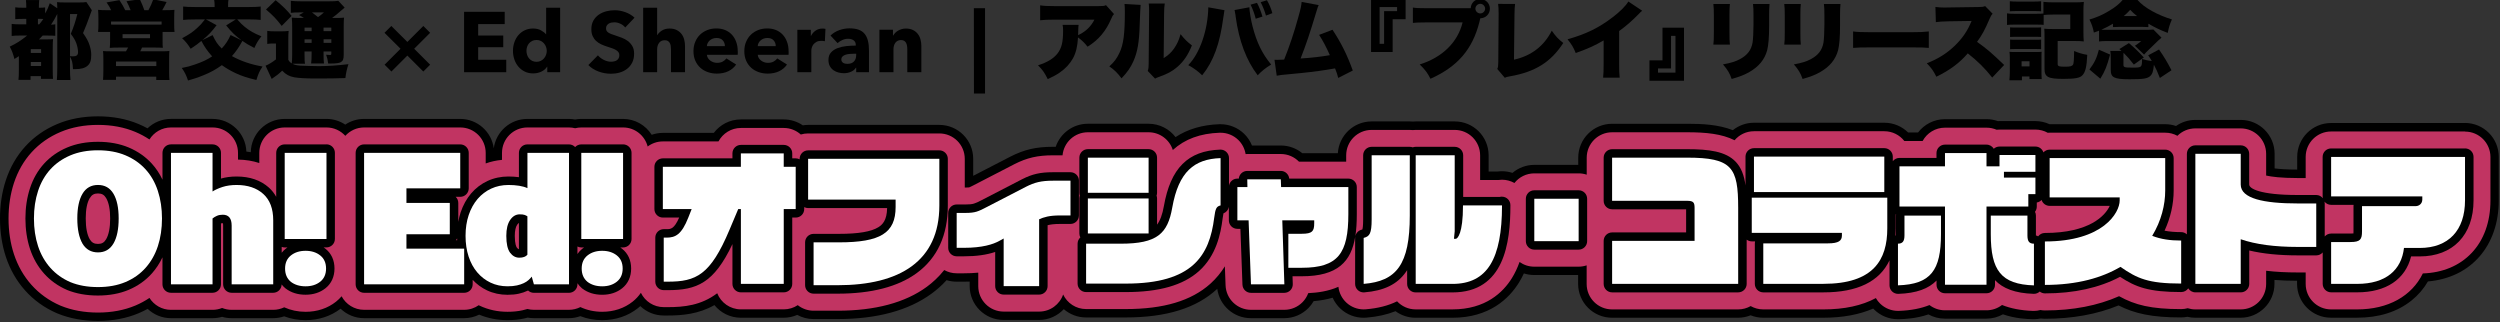 <svg width="1180" height="152" viewBox="0 0 1180 152" fill="none" xmlns="http://www.w3.org/2000/svg">
<rect x="0" y="0" width="1180" height="152" fill="#333333" stroke="none"/>
<g clip-path="url(#clip0_422_643)">
<path d="M1163.48 58.06H1100.28C1091.44 58.06 1084.28 65.22 1084.28 74.06V80.04C1079.41 80.04 1075.98 79.78 1073.62 79.49V72.6C1073.62 63.76 1066.46 56.6 1057.62 56.6H1036.21C1032.81 56.6 1029.67 57.66 1027.08 59.47C1025.48 58.93 1023.76 58.62 1021.98 58.62H967.43C967.43 58.62 967.4 58.62 967.38 58.62C965.35 57.69 963.1 57.15 960.71 57.15H943.76C943.5 57.15 943.25 57.15 943 57.17C941.32 56.57 939.51 56.25 937.63 56.25H918.03C912.85 56.25 908.24 58.71 905.32 62.53H900.63C897.74 59.68 893.78 57.93 889.41 57.93H827.89C824.11 57.93 820.64 59.25 817.9 61.44C811.05 58.75 803.38 58.42 796.3 58.42H760.93C752.09 58.42 744.93 65.58 744.93 74.42V77.82H724.2C720.26 77.82 716.67 79.25 713.88 81.6C712.33 81.1 710.67 80.82 708.95 80.82C708.23 80.82 707.52 80.87 706.83 80.96H702.63V73.31C702.63 64.47 695.47 57.31 686.63 57.31H668.21C667.74 57.31 667.27 57.33 666.81 57.37C666.35 57.33 665.88 57.31 665.41 57.31H647.41C638.91 57.31 631.98 63.94 631.46 72.31H614.68C611.91 70.04 608.38 68.68 604.53 68.68H590.93C590.1 66.61 588.85 64.71 587.21 63.13C584.22 60.24 580.23 58.63 576.09 58.63C575.91 58.63 575.73 58.63 575.55 58.63C567.5 58.9 560.56 60.95 554.85 64.72C551.93 60.88 547.31 58.41 542.12 58.41H513.45C506.41 58.41 500.44 62.97 498.3 69.29H496.94C489.09 69.29 483.49 70.58 476.98 73.89C476.95 73.9 476.92 73.92 476.9 73.93L459.35 82.99V74.95C459.35 66.11 452.19 58.95 443.35 58.95H381.41C380.57 58.95 379.74 59.03 378.93 59.16C376.36 57.4 373.26 56.37 369.91 56.37H349.68C344.47 56.37 339.84 58.86 336.92 62.72H312.85C311.01 62.72 309.24 63.05 307.6 63.62C304.77 59.13 299.77 56.13 294.07 56.13H274.35C273.35 56.13 272.38 56.23 271.44 56.41C270.49 56.24 269.52 56.13 268.53 56.13H248.91C240.79 56.13 234.1 62.18 233.06 70.01C232.02 62.18 225.33 56.13 217.22 56.13H171.84C168.55 56.13 165.5 57.12 162.96 58.82C160.42 57.12 157.37 56.13 154.08 56.13H134.36C125.62 56.13 118.53 63.14 118.37 71.84C117.69 71.73 117 71.62 116.29 71.54C115.98 62.97 108.94 56.12 100.3 56.12H80.68C76.39 56.12 72.5 57.82 69.62 60.57C68.27 59.83 66.87 59.15 65.41 58.54C59.7 56.13 53.24 54.91 46.22 54.91C39.2 54.91 32.74 56.13 27.03 58.54C21.15 61.02 16.07 64.57 11.94 69.11C7.85 73.6 4.76 78.97 2.75 85.09C0.92 90.66 0 96.72 0 103.11C0 109.5 0.93 115.66 2.76 121.2C4.75 127.21 7.8 132.55 11.82 137.06C15.94 141.68 20.99 145.3 26.84 147.84C26.94 147.88 27.04 147.92 27.14 147.96C32.84 150.3 39.26 151.48 46.23 151.48C53.2 151.48 59.7 150.26 65.42 147.85C66.9 147.23 68.32 146.54 69.69 145.78C72.56 148.5 76.42 150.18 80.69 150.18H100.31C101.88 150.18 103.39 149.95 104.82 149.54C106.25 149.96 107.76 150.18 109.33 150.18H128.95C130.76 150.18 132.5 149.86 134.13 149.31C137.26 150.49 140.65 151.11 144.22 151.11C150.46 151.11 156.16 149.23 160.76 145.7C163.64 148.47 167.54 150.18 171.84 150.18H219.08C221.63 150.18 224.03 149.57 226.17 148.51C230.33 150.24 234.81 151.11 239.52 151.11C242.47 151.11 245.08 150.85 247.5 150.3C248.03 150.18 248.55 150.05 249.06 149.91C250.01 150.09 250.99 150.18 251.98 150.18H268.53C270.42 150.18 272.23 149.83 273.91 149.23C277.09 150.46 280.56 151.11 284.21 151.11C290.6 151.11 296.44 149.15 301.1 145.44C301.49 145.13 301.86 144.81 302.22 144.48C305.09 147.23 308.98 148.92 313.27 148.92H315.15C321.95 148.92 329.73 148.27 337.21 144C340.14 147.64 344.64 149.97 349.67 149.97H369.9C372.17 149.97 374.33 149.49 376.29 148.63C378.57 149.88 381.19 150.6 383.97 150.6H395.34C413.93 150.6 428.89 146.54 439.79 138.53C442.08 136.85 444.48 134.77 446.78 132.24C448.27 132.7 449.86 132.95 451.5 132.95H454.92C455.86 132.95 456.78 132.93 457.68 132.9V135.02C457.68 143.86 464.84 151.02 473.68 151.02H490.42C495.04 151.02 499.19 149.05 502.11 145.92C504.92 148.35 508.57 149.84 512.58 149.84H531.34C550.55 149.84 564.89 145.38 574.55 136.32C575.6 144.18 582.32 150.18 590.41 150.18H606.17C610.5 150.18 614.65 148.42 617.66 145.31C618.59 144.35 619.39 143.28 620.04 142.14C623.32 141.86 626.28 141.31 629 140.52C629.88 142.47 631.14 144.25 632.75 145.74C635.72 148.48 639.59 149.98 643.6 149.98C644.03 149.98 644.46 149.96 644.89 149.93C650.06 149.51 654.64 148.5 658.68 146.88C661.33 148.83 664.61 149.98 668.15 149.98H685.52C703 149.98 712.28 140.92 716.98 133.32C717.81 131.97 718.57 130.55 719.27 129.05C720.81 129.54 722.44 129.81 724.14 129.81H744.87V133.97C744.87 142.81 752.03 149.97 760.87 149.97H820.37C822.46 149.97 824.46 149.56 826.29 148.82C828.12 149.55 830.12 149.97 832.21 149.97H860.6C869.7 149.97 877.6 148.49 884.17 145.64C884.33 145.81 884.48 145.99 884.65 146.16C887.64 149.06 891.63 150.67 895.78 150.67C895.95 150.67 896.11 150.67 896.28 150.67C898.85 150.59 904.31 150.42 910.21 148.4C912.51 149.67 915.15 150.4 917.96 150.4H937.56C940.4 150.4 943.07 149.66 945.38 148.36C951.34 150.42 956.86 150.59 959.45 150.67C959.62 150.67 959.79 150.67 959.95 150.67C961.05 150.67 962.13 150.55 963.19 150.33C963.83 150.41 964.47 150.46 965.13 150.46C978.11 150.46 989.78 148.35 999.96 144.16C1007.46 147.99 1015.63 149.83 1029.44 149.83C1030.48 149.83 1031.49 149.72 1032.48 149.53C1033.66 149.81 1034.88 149.97 1036.14 149.97H1057.55C1066.39 149.97 1073.55 142.81 1073.55 133.97V132.13C1076.91 132.39 1080.46 132.52 1084.21 132.52V133.96C1084.21 142.8 1091.37 149.96 1100.21 149.96H1112.49C1122.86 149.96 1131.53 147.22 1138.25 141.83C1141.4 139.3 1143.99 136.28 1145.99 132.84C1166.15 131.11 1179.42 116.15 1179.42 94.54V74.03C1179.42 65.19 1172.26 58.03 1163.42 58.03L1163.48 58.06Z" fill="black"/>
<path d="M1163.48 62.06H1100.28C1093.65 62.06 1088.28 67.43 1088.28 74.06V84.04H1084.55C1076.53 84.04 1072.02 83.4 1069.62 82.86V72.6C1069.62 65.97 1064.25 60.6 1057.62 60.6H1036.21C1032.91 60.6 1029.91 61.94 1027.74 64.1C1026.03 63.16 1024.07 62.63 1021.98 62.63H967.43C967.13 62.63 966.83 62.65 966.54 62.67C964.81 61.71 962.83 61.16 960.72 61.16H943.77C943.31 61.16 942.85 61.19 942.4 61.24C940.94 60.61 939.33 60.26 937.63 60.26H918.03C913.47 60.26 909.51 62.8 907.48 66.54H898.84C896.64 63.74 893.24 61.94 889.4 61.94H827.88C824.2 61.94 820.92 63.6 818.72 66.2C812.74 63.18 805.24 62.43 796.3 62.43H760.93C754.3 62.43 748.93 67.8 748.93 74.43V82.45C747.73 82.05 746.46 81.83 745.13 81.83H724.2C720.4 81.83 717.01 83.6 714.81 86.37C713.08 85.4 711.08 84.83 708.95 84.83C708.33 84.83 707.71 84.88 707.11 84.97H698.62V73.32C698.62 66.69 693.25 61.32 686.62 61.32H668.2C667.73 61.32 667.26 61.35 666.8 61.4C666.34 61.35 665.88 61.32 665.4 61.32H647.4C640.77 61.32 635.4 66.69 635.4 73.32V76.32H613.13C610.95 74.08 607.9 72.69 604.53 72.69H588.7C588.44 72.69 588.18 72.71 587.93 72.73C587.52 70.19 586.31 67.83 584.44 66.02C582.2 63.85 579.21 62.65 576.1 62.65C575.97 62.65 575.83 62.65 575.7 62.65C566.52 62.96 559.27 65.63 553.57 70.8C552.03 65.95 547.49 62.43 542.13 62.43H513.46C507.21 62.43 502.08 67.21 501.52 73.31H496.95C489.79 73.31 484.7 74.48 478.81 77.48C478.79 77.49 478.77 77.5 478.75 77.51L459.73 87.34L459.53 87.44C458.74 87.84 457.76 88.35 457.48 88.43C457.48 88.43 457.08 88.52 455.73 88.52H455.37V74.98C455.37 68.35 450 62.98 443.37 62.98H381.43C380.23 62.98 379.06 63.16 377.97 63.49C375.84 61.57 373.03 60.4 369.94 60.4H349.71C345.13 60.4 341.14 62.97 339.12 66.75H312.88C310.18 66.75 307.7 67.65 305.7 69.15C304.36 63.98 299.68 60.16 294.1 60.16H274.38C273.37 60.16 272.4 60.3 271.47 60.53C270.54 60.3 269.56 60.16 268.56 60.16H248.94C242.31 60.16 236.94 65.53 236.94 72.16V75.46C234.27 75.7 231.7 76.27 229.25 77.15V72.16C229.25 65.53 223.88 60.16 217.25 60.16H171.87C168.34 60.16 165.18 61.69 162.99 64.11C160.79 61.69 157.63 60.16 154.11 60.16H134.39C127.76 60.16 122.39 65.53 122.39 72.16V76.95C119.31 75.94 115.96 75.38 112.34 75.33V72.16C112.34 65.53 106.97 60.16 100.34 60.16H80.72C76.42 60.16 72.66 62.43 70.54 65.83C68.48 64.46 66.27 63.26 63.9 62.27C58.68 60.07 52.75 58.95 46.26 58.95C39.77 58.95 33.84 60.07 28.62 62.27C23.28 64.52 18.67 67.74 14.93 71.85C11.22 75.92 8.41 80.81 6.58 86.38C4.89 91.55 4.03 97.18 4.03 103.15C4.03 109.12 4.89 114.85 6.59 119.99C8.41 125.48 11.18 130.34 14.84 134.45C18.57 138.63 23.15 141.92 28.46 144.22C28.53 144.25 28.61 144.28 28.68 144.31C33.9 146.45 39.81 147.53 46.25 147.53C52.69 147.53 58.66 146.41 63.88 144.22C66.26 143.22 68.48 142.01 70.55 140.62C72.67 143.99 76.42 146.24 80.7 146.24H100.32C101.92 146.24 103.44 145.93 104.83 145.36C106.22 145.92 107.75 146.24 109.34 146.24H128.96C130.82 146.24 132.58 145.8 134.15 145.05C137.2 146.44 140.6 147.17 144.23 147.17C149.71 147.17 154.69 145.51 158.63 142.37C159.59 141.6 160.46 140.75 161.24 139.84C163.25 143.64 167.25 146.23 171.85 146.23H219.09C221.65 146.23 224.01 145.42 225.96 144.06C226.1 144.13 226.24 144.21 226.39 144.28C230.42 146.19 234.84 147.16 239.53 147.16C242.18 147.16 244.5 146.93 246.63 146.45C247.42 146.27 248.19 146.07 248.94 145.84C249.92 146.1 250.95 146.23 252 146.23H268.55C270.49 146.23 272.32 145.76 273.94 144.94C277.04 146.39 280.52 147.16 284.23 147.16C289.71 147.16 294.69 145.5 298.63 142.36C300.15 141.15 301.44 139.75 302.5 138.2C304.44 142.21 308.54 144.97 313.29 144.97H315.17C322.8 144.97 330.91 144.17 338.53 138.41C340.28 142.86 344.62 146.02 349.7 146.02H369.93C372.37 146.02 374.64 145.29 376.54 144.03C378.59 145.66 381.18 146.65 384.01 146.65H395.38C413.1 146.65 427.26 142.85 437.47 135.36C440.17 133.38 443.04 130.78 445.68 127.46C447.42 128.44 449.42 129 451.56 129H454.98C457.35 129 459.6 128.9 461.74 128.69V135.07C461.74 141.7 467.11 147.07 473.74 147.07H490.48C495.72 147.07 500.17 143.7 501.8 139.01C503.72 143.07 507.85 145.88 512.64 145.88H531.4C549.24 145.88 562.27 141.98 571.24 133.97C574.1 131.41 576.35 128.6 578.14 125.7L578.47 134.67C578.71 141.12 584.01 146.23 590.46 146.23H606.22C609.47 146.23 612.58 144.91 614.84 142.58C616.02 141.36 616.92 139.92 617.49 138.36C621.89 138.17 626.96 137.48 631.73 135.37C632.05 138.22 633.38 140.88 635.51 142.85C637.73 144.9 640.64 146.03 643.64 146.03C643.96 146.03 644.29 146.02 644.61 145.99C650.33 145.53 655.25 144.28 659.42 142.22C661.61 144.57 664.73 146.03 668.19 146.03H685.56C701.2 146.03 709.45 138 713.62 131.27C715.04 128.97 716.24 126.44 717.23 123.65C719.19 125.05 721.58 125.87 724.17 125.87H745.1C746.43 125.87 747.71 125.64 748.9 125.25V134.04C748.9 140.67 754.27 146.04 760.9 146.04H820.4C822.56 146.04 824.57 145.46 826.32 144.47C828.07 145.47 830.09 146.04 832.24 146.04H860.63C870.56 146.04 878.85 144.24 885.41 140.69C885.96 141.66 886.65 142.56 887.47 143.35C889.71 145.52 892.71 146.73 895.82 146.73C895.95 146.73 896.07 146.73 896.2 146.73C902.03 146.55 906.8 145.56 910.72 143.99C912.74 145.54 915.27 146.46 918.01 146.46H937.61C940.38 146.46 942.93 145.52 944.96 143.95C948.9 145.55 953.73 146.55 959.63 146.74C959.76 146.74 959.88 146.74 960.01 146.74C961.05 146.74 962.08 146.59 963.07 146.33C963.76 146.45 964.47 146.53 965.19 146.53C978.38 146.53 990.12 144.27 1000.21 139.8C1007.72 143.99 1015.37 145.9 1029.51 145.9C1030.58 145.9 1031.61 145.75 1032.6 145.48C1033.74 145.84 1034.95 146.04 1036.21 146.04H1057.62C1064.25 146.04 1069.62 140.67 1069.62 134.04V127.8C1074.19 128.34 1079.14 128.6 1084.55 128.6H1088.28V134.04C1088.28 140.67 1093.65 146.04 1100.28 146.04H1112.56C1127.25 146.04 1138.37 139.75 1143.58 129.06C1152.95 128.74 1160.88 125.43 1166.58 119.43C1172.41 113.3 1175.49 104.72 1175.49 94.62V74.11C1175.49 67.48 1170.12 62.11 1163.49 62.11L1163.48 62.06Z" fill="#C13462"/>
<path d="M154.09 68.15H134.37C132.16 68.15 130.37 69.94 130.37 72.15V92.9C129.46 91.28 128.33 89.82 126.94 88.57C123.06 85.08 117.92 83.31 111.66 83.31C108.98 83.31 106.51 83.64 104.31 84.28V72.14C104.31 69.93 102.52 68.14 100.31 68.14H80.69C78.48 68.14 76.69 69.93 76.69 72.14V84.81C75.35 81.98 73.67 79.43 71.65 77.22C68.69 73.98 65.03 71.42 60.76 69.62C56.53 67.84 51.64 66.93 46.23 66.93C40.82 66.93 35.93 67.83 31.7 69.62C27.43 71.42 23.77 73.98 20.81 77.22C17.87 80.45 15.63 84.36 14.15 88.85C12.72 93.21 12 98.01 12 103.12C12 108.23 12.72 113.12 14.15 117.45C15.62 121.89 17.85 125.81 20.78 129.09C23.73 132.4 27.38 135 31.61 136.84C31.63 136.85 31.66 136.86 31.68 136.87C35.93 138.61 40.82 139.49 46.22 139.49C51.62 139.49 56.51 138.59 60.75 136.8C65.04 134.99 68.71 132.39 71.67 129.08C73.68 126.83 75.35 124.27 76.68 121.46V134.19C76.68 136.4 78.47 138.19 80.68 138.19H100.3C102.51 138.19 104.3 136.4 104.3 134.19V105.43C104.53 105.38 104.82 105.35 105.14 105.35C105.17 105.35 105.2 105.35 105.22 105.35C105.27 105.56 105.32 105.91 105.32 106.47V134.19C105.32 136.4 107.11 138.19 109.32 138.19H128.94C131.13 138.19 132.9 136.43 132.93 134.25C133.44 134.91 134.02 135.51 134.68 136.06C134.72 136.09 134.76 136.12 134.8 136.15C137.37 138.12 140.53 139.11 144.21 139.11C147.89 139.11 151.08 138.08 153.63 136.05C156.41 133.83 157.88 130.61 157.88 126.73C157.88 122.85 156.41 119.63 153.63 117.42C153.35 117.19 153.05 116.98 152.76 116.78H154.07C156.28 116.78 158.07 114.99 158.07 112.78V72.12C158.07 69.91 156.28 68.12 154.07 68.12L154.09 68.15ZM132.96 116.53C133.4 116.7 133.87 116.8 134.37 116.8H135.68C135.38 117 135.09 117.21 134.81 117.44C134.11 118 133.49 118.62 132.96 119.3V116.53ZM42.38 93.5C43.3 91.95 44.42 91.31 46.24 91.31C48.06 91.31 49.18 91.94 50.1 93.5C51.36 95.62 52 98.86 52 103.13C52 107.4 51.36 110.76 50.09 112.92C49.16 114.49 48.05 115.13 46.24 115.13C44.43 115.13 43.29 114.49 42.34 112.91C41.1 110.75 40.47 107.46 40.47 103.12C40.47 98.78 41.11 95.61 42.37 93.49L42.38 93.5Z" fill="black"/>
<path d="M294.09 68.15H274.37C273.22 68.15 272.19 68.64 271.46 69.42C270.73 68.64 269.7 68.15 268.55 68.15H248.93C246.72 68.15 244.93 69.94 244.93 72.15V83.63C243.37 83.42 241.72 83.31 240 83.31C236.46 83.31 233.14 84.01 230.14 85.4C227.14 86.79 224.52 88.78 222.36 91.32C220.24 93.81 218.58 96.8 217.43 100.22C216.95 101.65 216.59 103.16 216.31 104.73V95.78C216.31 94.65 215.84 93.62 215.08 92.9H217.24C219.45 92.9 221.24 91.11 221.24 88.9V72.15C221.24 69.94 219.45 68.15 217.24 68.15H171.86C169.65 68.15 167.86 69.94 167.86 72.15V134.2C167.86 136.41 169.65 138.2 171.86 138.2H219.1C221.31 138.2 223.1 136.41 223.1 134.2V132.1C225.04 134.15 227.29 135.82 229.83 137.03C232.78 138.43 236.05 139.14 239.54 139.14C241.59 139.14 243.34 138.97 244.88 138.62C246.41 138.28 247.78 137.82 248.95 137.25C249.05 137.2 249.15 137.15 249.24 137.11C249.97 137.8 250.94 138.21 252 138.21H268.55C270.76 138.21 272.55 136.42 272.55 134.21V133.68C273.14 134.56 273.85 135.37 274.7 136.08C274.74 136.11 274.78 136.14 274.82 136.17C277.39 138.14 280.55 139.13 284.23 139.13C287.91 139.13 291.1 138.1 293.65 136.07C296.43 133.85 297.9 130.63 297.9 126.75C297.9 122.87 296.43 119.65 293.65 117.44C293.37 117.21 293.07 117 292.78 116.8H294.09C296.3 116.8 298.09 115.01 298.09 112.8V72.14C298.09 69.93 296.3 68.14 294.09 68.14V68.15ZM244.93 105.25V117.63C244.7 117.6 244.39 117.46 243.96 116.88C243.73 116.57 242.98 115.26 242.98 111.31C242.98 108.95 243.37 107.15 244.1 106.08C244.45 105.57 244.73 105.34 244.93 105.25ZM215.77 112.54C215.77 112.81 215.79 113.09 215.8 113.36H215.17C215.41 113.12 215.6 112.83 215.77 112.54ZM272.55 116.34C273.1 116.62 273.71 116.8 274.37 116.8H275.68C275.38 117 275.09 117.21 274.81 117.44C273.91 118.15 273.17 118.98 272.55 119.89V116.34Z" fill="black"/>
<path d="M443.37 70.97H381.43C379.22 70.97 377.43 72.76 377.43 74.97V75.21C376.88 74.92 376.25 74.74 375.59 74.74H373.94V72.39C373.94 70.18 372.15 68.39 369.94 68.39H349.71C347.5 68.39 345.71 70.18 345.71 72.39V74.74H312.88C310.67 74.74 308.88 76.53 308.88 78.74V98.69C308.88 100.9 310.67 102.69 312.88 102.69H320.57C318.18 108.16 316.52 108.16 314.63 108.16H313.3C311.09 108.16 309.3 109.95 309.3 112.16V132.95C309.3 135.16 311.09 136.95 313.3 136.95H315.18C328.87 136.95 336.97 133.66 345.71 115.21V133.99C345.71 136.2 347.5 137.99 349.71 137.99H369.94C372.15 137.99 373.94 136.2 373.94 133.99V102.69H375.59C377.8 102.69 379.59 100.9 379.59 98.69V97.75C380.14 98.04 380.77 98.22 381.43 98.22H418.72C418.61 103.97 416.57 106.02 414.58 107.25C411.19 109.36 405.12 110.38 396.01 110.38H384.01C381.8 110.38 380.01 112.17 380.01 114.38V134.61C380.01 136.82 381.8 138.61 384.01 138.61H395.38C411.36 138.61 423.93 135.33 432.73 128.87C442.45 121.73 447.37 111.01 447.37 97.01V74.96C447.37 72.75 445.58 70.96 443.37 70.96V70.97Z" fill="black"/>
<path d="M509.26 85.29C509.26 83.08 507.47 81.29 505.26 81.29H496.96C491.03 81.29 487.23 82.15 482.45 84.59L463.39 94.44L463.18 94.55C460.16 96.09 459.35 96.51 455.74 96.51H451.55C449.34 96.51 447.55 98.3 447.55 100.51V116.98C447.55 119.19 449.34 120.98 451.55 120.98H454.97C460.79 120.98 465.73 120.29 469.73 118.92V135.05C469.73 137.26 471.52 139.05 473.73 139.05H490.47C492.68 139.05 494.47 137.26 494.47 135.05V106.3C495.82 105.95 497.61 105.7 500.3 105.7H505.25C507.46 105.7 509.25 103.91 509.25 101.7V85.3L509.26 85.29Z" fill="black"/>
<path d="M708.94 92.81C708.58 92.81 708.22 92.86 707.89 92.95H690.62V73.3C690.62 71.09 688.83 69.3 686.62 69.3H668.21C667.72 69.3 667.25 69.39 666.81 69.55C666.38 69.39 665.91 69.3 665.41 69.3H647.41C645.2 69.3 643.41 71.09 643.41 73.3V103.58C643.41 106.72 643.17 107.9 643.02 108.32C642.94 108.35 642.83 108.38 642.67 108.42C641.12 108.81 639.97 110.07 639.7 111.61C640.21 108.43 640.41 104.91 640.41 101.07V88.3C640.41 86.09 638.62 84.3 636.41 84.3H608.51C608.32 82.26 606.6 80.67 604.53 80.67H588.7C587.63 80.67 586.6 81.1 585.84 81.87C585.19 82.53 584.8 83.39 584.71 84.3H584.02C582.05 84.3 580.42 85.73 580.09 87.61V74.62C580.09 73.54 579.65 72.5 578.87 71.74C578.12 71.02 577.13 70.62 576.09 70.62C576.05 70.62 576 70.62 575.96 70.62C560.73 71.13 552.52 79.36 549.35 97.29C548.66 101.21 547.62 104.03 546.13 106.04V93.66C546.13 93.2 546.05 92.75 545.9 92.33C546.05 91.91 546.13 91.47 546.13 91V74.4C546.13 72.19 544.34 70.4 542.13 70.4H513.46C511.25 70.4 509.46 72.19 509.46 74.4V91C509.46 91.46 509.54 91.91 509.68 92.33C509.53 92.75 509.46 93.19 509.46 93.66V110.2C509.46 110.87 509.63 111.51 509.92 112.07C509.12 112.8 508.62 113.85 508.62 115.02V133.86C508.62 136.07 510.41 137.86 512.62 137.86H531.38C547.16 137.86 558.45 134.63 565.89 127.98C574.05 120.69 576.17 110.37 577.06 103.24C577.23 101.92 577.37 101.15 577.47 100.71C578.8 100.22 579.77 99.05 580.02 97.67V104.01C580.02 106.22 581.81 108.01 584.02 108.01H585.47L586.44 134.37C586.52 136.52 588.29 138.22 590.44 138.22H606.2C607.28 138.22 608.32 137.78 609.07 137C609.82 136.22 610.23 135.17 610.19 134.09L610.07 130.4H614.42C631.44 130.4 637.76 123.45 639.67 111.66C639.64 111.87 639.62 112.09 639.62 112.31V134.01C639.62 135.13 640.09 136.19 640.91 136.95C641.65 137.63 642.62 138.01 643.62 138.01C643.73 138.01 643.84 138.01 643.94 138C653.28 137.24 659.53 134.19 663.58 128.38C663.78 128.09 663.98 127.8 664.17 127.5V134.02C664.17 136.23 665.96 138.02 668.17 138.02H685.54C710.07 138.02 712.91 114.59 712.91 96.97V96.83C712.91 94.62 711.12 92.83 708.91 92.83L708.94 92.81Z" fill="black"/>
<path d="M745.13 89.81H724.2C721.991 89.81 720.2 91.601 720.2 93.81V113.83C720.2 116.039 721.991 117.83 724.2 117.83H745.13C747.339 117.83 749.13 116.039 749.13 113.83V93.81C749.13 91.601 747.339 89.81 745.13 89.81Z" fill="black"/>
<path d="M1163.48 70.06H1100.28C1098.07 70.06 1096.28 71.85 1096.28 74.06V92.69C1096.28 92.99 1096.32 93.27 1096.38 93.55C1095.65 92.64 1094.53 92.04 1093.27 92.04H1084.55C1066.45 92.04 1061.62 88.94 1061.62 87.11V72.6C1061.62 70.39 1059.83 68.6 1057.62 68.6H1036.21C1034 68.6 1032.21 70.39 1032.21 72.6V110.62C1031.5 109.97 1030.56 109.56 1029.51 109.56C1026.55 109.56 1023.98 109.34 1021.67 108.88C1024.47 102.87 1025.97 96.32 1025.97 89.98V74.63C1025.97 72.42 1024.18 70.63 1021.97 70.63H967.42C966.26 70.63 965.22 71.13 964.49 71.93C963.97 70.33 962.48 69.17 960.71 69.17H943.76C942.72 69.17 941.77 69.57 941.06 70.22C940.36 69.05 939.08 68.26 937.62 68.26H918.02C915.81 68.26 914.02 70.05 914.02 72.26V74.54H896.54C895.26 74.54 894.13 75.15 893.4 76.09V73.93C893.4 71.72 891.61 69.93 889.4 69.93H827.88C825.67 69.93 823.88 71.72 823.88 73.93V87.54C823.23 82.77 821.88 79.13 819.24 76.35C814.55 71.43 806.68 70.42 796.3 70.42H760.93C758.72 70.42 756.93 72.21 756.93 74.42V94.79C756.93 97 758.72 98.79 760.93 98.79H795.85V109.7H760.93C758.72 109.7 756.93 111.49 756.93 113.7V134C756.93 136.21 758.72 138 760.93 138H820.43C822.64 138 824.43 136.21 824.43 134V113.11C825.1 113.62 825.93 113.93 826.83 113.93H828.39C828.32 114.24 828.28 114.55 828.28 114.88V134C828.28 136.21 830.07 138 832.28 138H860.67C876.69 138 887.12 132.92 891.85 122.86V134.7C891.85 135.78 892.29 136.82 893.07 137.57C893.82 138.29 894.82 138.7 895.85 138.7C895.89 138.7 895.93 138.7 895.98 138.7C904.67 138.43 910.37 136.19 914.04 132.41V134.42C914.04 136.63 915.83 138.42 918.04 138.42H937.64C939.85 138.42 941.64 136.63 941.64 134.42V132.24C945.31 136.12 951.06 138.41 959.91 138.69C959.95 138.69 959.99 138.69 960.04 138.69C961.05 138.69 962.02 138.3 962.76 137.61C963.44 138.15 964.29 138.48 965.22 138.48C978.95 138.48 990.85 135.85 1000.67 130.66C1008.1 135.54 1014.26 137.85 1029.54 137.85C1030.92 137.85 1032.13 137.15 1032.85 136.1C1033.56 137.23 1034.8 137.99 1036.24 137.99H1057.65C1059.86 137.99 1061.65 136.2 1061.65 133.99V118.23C1068.09 119.77 1075.77 120.54 1084.58 120.54H1093.3C1094.51 120.54 1095.58 119.99 1096.31 119.15V133.98C1096.31 136.19 1098.1 137.98 1100.31 137.98H1112.59C1126.25 137.98 1135.33 131.85 1138.04 121.03H1142.1C1157.78 121.03 1167.51 110.89 1167.51 94.56V74.05C1167.51 71.84 1165.72 70.05 1163.51 70.05L1163.48 70.06ZM894.79 107.83V101.09C894.84 101.12 894.89 101.15 894.95 101.17C894.92 101.36 894.91 101.56 894.91 101.75V111.12C894.83 111.14 894.75 111.17 894.67 111.2C894.75 110.11 894.79 108.98 894.79 107.83ZM960.95 111.13V101.76C960.95 101.11 960.8 100.5 960.52 99.96C961.05 99.28 961.36 98.43 961.36 97.5V95.59C962.25 95.44 963.04 95 963.62 94.36C964.13 95.98 965.63 97.17 967.42 97.17H995.8C993.69 101.84 986.1 109.96 965.18 109.96C963.88 109.96 962.73 110.59 962 111.56C961.67 111.37 961.31 111.21 960.93 111.12L960.95 111.13ZM1097.27 111.64V96.04C1097.27 95.74 1097.23 95.46 1097.17 95.18C1097.9 96.09 1099.02 96.69 1100.28 96.69H1110.9C1110.87 96.89 1110.85 97.09 1110.85 97.29V109.15C1110.85 109.6 1110.84 109.94 1110.82 110.18C1110.51 110.21 1110.06 110.24 1109.41 110.24H1100.27C1099.06 110.24 1097.99 110.79 1097.26 111.63L1097.27 111.64Z" fill="black"/>
<path d="M33.22 133.17C29.5 131.56 26.35 129.31 23.78 126.43C21.21 123.55 19.27 120.14 17.97 116.2C16.67 112.26 16.02 107.91 16.02 103.13C16.02 98.35 16.67 94.08 17.97 90.11C19.27 86.14 21.21 82.75 23.78 79.92C26.35 77.1 29.51 74.9 33.27 73.31C37.02 71.73 41.34 70.94 46.24 70.94C51.14 70.94 55.46 71.73 59.21 73.31C62.96 74.89 66.12 77.09 68.7 79.92C71.27 82.74 73.21 86.14 74.51 90.11C75.81 94.08 76.46 98.42 76.46 103.13C76.46 107.84 75.81 112.26 74.51 116.2C73.21 120.14 71.27 123.55 68.7 126.43C66.13 129.31 62.97 131.55 59.21 133.13C55.46 134.71 51.13 135.5 46.24 135.5C41.35 135.5 37 134.72 33.22 133.17ZM38.9 114.94C40.57 117.73 43.02 119.13 46.25 119.13C49.48 119.13 51.91 117.73 53.55 114.94C55.19 112.15 56.01 108.21 56.01 103.12C56.01 98.03 55.19 94.21 53.55 91.44C51.91 88.68 49.47 87.3 46.25 87.3C43.03 87.3 40.59 88.68 38.95 91.44C37.31 94.2 36.49 98.09 36.49 103.12C36.49 108.15 37.3 112.14 38.91 114.94H38.9Z" fill="white"/>
<path d="M80.7 134.2V72.15H100.32V90.38C101.56 89.57 103.14 88.86 105.06 88.24C106.98 87.62 109.18 87.31 111.66 87.31C116.93 87.31 121.13 88.72 124.26 91.54C127.39 94.36 128.96 98.5 128.96 103.96V134.19H109.34V106.47C109.34 103.06 107.94 101.35 105.15 101.35C104.1 101.35 103.18 101.52 102.41 101.86C101.63 102.2 100.94 102.62 100.32 103.12V134.19H80.7V134.2Z" fill="white"/>
<path d="M134.38 112.8V72.14H154.1V112.8H134.38ZM137.26 132.99C135.46 131.5 134.56 129.42 134.56 126.76C134.56 124.1 135.47 122.03 137.3 120.57C139.13 119.11 141.44 118.38 144.23 118.38C147.02 118.38 149.33 119.11 151.16 120.57C152.99 122.03 153.9 124.09 153.9 126.76C153.9 129.43 152.98 131.49 151.16 132.95C149.33 134.41 147.02 135.14 144.23 135.14C141.44 135.14 139.11 134.43 137.25 133L137.26 132.99Z" fill="white"/>
<path d="M171.85 134.2V72.15H217.23V88.9H191.84V95.78H212.3V110.57H191.84V117.36H219.09V134.2H171.85Z" fill="white"/>
<path d="M252 134.2L250.98 130.57C250.55 131.13 250.03 131.67 249.45 132.2C248.86 132.73 248.12 133.21 247.22 133.64C246.32 134.07 245.25 134.43 244.01 134.71C242.77 134.99 241.28 135.13 239.55 135.13C236.64 135.13 233.97 134.56 231.55 133.41C229.13 132.26 227.04 130.65 225.27 128.57C223.5 126.49 222.14 124 221.18 121.08C220.22 118.17 219.74 114.91 219.74 111.31C219.74 107.71 220.24 104.44 221.23 101.49C222.22 98.55 223.62 96.02 225.42 93.91C227.22 91.8 229.36 90.17 231.84 89.03C234.32 87.88 237.05 87.31 240.02 87.31C241.82 87.31 243.49 87.44 245.04 87.68C246.59 87.93 247.89 88.3 248.95 88.8V72.15H268.57V134.2H252.02H252ZM248.93 102.1C248.56 101.85 248.12 101.63 247.63 101.45C247.13 101.26 246.36 101.17 245.3 101.17C243.5 101.17 242 102.05 240.79 103.82C239.58 105.59 238.98 108.08 238.98 111.31C238.98 115.03 239.57 117.68 240.75 119.26C241.93 120.84 243.38 121.63 245.12 121.63C246.86 121.63 248.19 121.16 248.93 120.23V102.09V102.1Z" fill="white"/>
<path d="M274.37 112.8V72.14H294.09V112.8H274.37ZM277.26 132.99C275.46 131.5 274.56 129.42 274.56 126.76C274.56 124.1 275.47 122.03 277.3 120.57C279.13 119.11 281.44 118.38 284.23 118.38C287.02 118.38 289.33 119.11 291.16 120.57C292.99 122.03 293.9 124.09 293.9 126.76C293.9 129.43 292.98 131.49 291.16 132.95C289.33 134.41 287.02 135.14 284.23 135.14C281.44 135.14 279.11 134.43 277.25 133L277.26 132.99Z" fill="white"/>
<path d="M369.93 98.69V133.99H349.7V98.69H348.44L344.32 108.46C335.32 129.88 328.55 132.95 315.16 132.95H313.28V112.16H314.61C318.8 112.16 321.72 110.7 324.86 102.74L326.46 98.69H312.86V78.74H349.69V72.39H369.92V78.74H375.57V98.69H369.92H369.93Z" fill="white"/>
<path d="M395.38 134.62H384.01V114.39H396.01C415.54 114.39 422.73 109.99 422.73 97.71V94.22H381.43V74.96H443.37V97.01C443.37 123.24 424.68 134.62 395.38 134.62Z" fill="white"/>
<path d="M500.31 101.69C495.22 101.69 492.64 102.53 490.47 103.5V135.04H473.73V112.57L471.71 113.69C468.71 115.36 463.62 116.97 454.97 116.97H451.55V100.5H455.74C460.41 100.5 461.81 99.73 465.23 97.99L484.27 88.15C488.25 86.13 491.38 85.29 496.97 85.29H505.27V101.69H500.32H500.31Z" fill="white"/>
<path d="M573.11 102.74C570.88 120.6 562.93 133.86 531.4 133.86H512.64V115.02H529.03C546.19 115.02 551.14 110.28 553.3 98C556.3 81.05 563.69 75.05 576.11 74.63V96.96C574.09 97.45 573.67 98.49 573.11 102.75V102.74ZM513.47 91.01V74.41H542.14V91.01H513.47ZM513.47 110.2V93.66H542.14V110.2H513.47Z" fill="white"/>
<path d="M614.45 126.39H608.1V110.34H614.45C619.4 110.34 620.31 109.15 620.31 105.39V103.99H605.24L606.22 134.2H590.46L589.34 103.99H584.04V88.29H588.78L588.71 84.66H604.54L604.68 88.29H636.42V101.06C636.42 119.55 631.61 126.39 614.45 126.39Z" fill="white"/>
<path d="M643.65 133.99V112.29C646.44 111.59 647.42 110.27 647.42 103.57V73.29H665.42V101.76C665.42 124.85 659.14 132.74 643.66 133.99H643.65ZM690.53 96.95V97.09C690.53 110.21 687.95 112.72 687.11 112.72H686.27L686.62 109.16V73.3H668.21V134H685.58C702.04 134 708.95 122.14 708.95 96.95H690.54H690.53Z" fill="white"/>
<path d="M724.19 113.83V93.81H745.12V113.83H724.19Z" fill="white"/>
<path d="M760.92 133.99V113.69H799.84V98.13C799.84 95.55 799.28 94.78 796.28 94.78H760.91V74.41H796.28C817.56 74.41 820.42 79.01 820.42 98.13V133.99H760.92Z" fill="white"/>
<path d="M860.66 133.99H832.27V114.87H862.82C867.84 114.87 869.38 113.61 869.38 111.17V109.91H826.83V93.3H890.8V107.81C890.8 122.6 884.31 133.97 860.67 133.97L860.66 133.99ZM827.87 90.67V73.93H889.39V90.67H827.87Z" fill="white"/>
<path d="M895.84 134.69V115.01C898.07 115.01 898.91 113.82 898.91 111.1V101.75H916.14V110.54C916.14 127.56 911.4 134.19 895.84 134.68V134.69ZM957.37 91.64V97.5H937.63V134.41H918.03V97.5H896.55V78.52H918.03V72.24H937.63V78.52H943.77V73.15H960.72V81.1H945.86V83.82H960.72V91.63H957.37V91.64ZM939.65 110.55V101.76H956.95V111.11C956.95 113.83 957.72 115.02 960.02 115.02V134.7C944.46 134.21 939.65 127.58 939.65 110.56V110.55Z" fill="white"/>
<path d="M1000.84 125.97C992.19 131.06 980.61 134.48 965.19 134.48V113.97C992.74 113.97 1000.49 100.36 1000.49 94.64V93.17H967.43V74.61H1021.98V89.96C1021.98 96.59 1020.17 104.19 1015.84 111.31C1019.89 112.91 1024.28 113.54 1029.51 113.54V133.84C1013.81 133.84 1008.72 131.4 1000.84 125.96V125.97Z" fill="white"/>
<path d="M1084.55 116.55C1073.67 116.55 1064.67 115.36 1057.62 112.92V133.99H1036.21V72.59H1057.62V87.1C1057.62 93.73 1068.5 96.03 1084.55 96.03H1093.27V116.54H1084.55V116.55Z" fill="white"/>
<path d="M1142.07 117.04H1134.68C1133.49 127.37 1126.24 133.99 1112.57 133.99H1100.29V114.24H1109.43C1114.1 114.24 1114.87 112.98 1114.87 109.15V97.29H1140.26C1141.66 97.29 1143.33 96.24 1143.33 94.15V92.69H1100.29V74.06H1163.49V94.57C1163.49 108.73 1155.68 117.04 1142.08 117.04H1142.07Z" fill="white"/>
<path d="M9.98 16.77C7.89 16.77 6.8 16.81 5.51 16.97V11.29C6.6 11.45 7.85 11.49 9.98 11.49H12.4V8.91H11.11C9.42 8.91 8.45 8.95 7.2 9.07V3.45C8.33 3.61 9.13 3.65 11.11 3.65H12.4V3.01C12.4 2.12 12.36 1.16 12.24 0.03H18.52C18.4 0.96 18.36 1.68 18.36 3.01V3.65H18.68C19.93 3.65 20.57 3.61 21.3 3.49V6.35C22.23 4.82 22.95 3.17 23.51 1.52L27.05 3.9C27.05 2.85 27.01 2.01 26.93 1C27.86 1.12 28.9 1.16 30.63 1.16H37.27C39.04 1.16 39.81 1.12 40.77 0.96L43.35 4.82C43.163 5.22 42.733 6.373 42.06 8.28C41.33 10.41 40.65 12.15 39.2 15.61C40.93 18.11 41.66 19.43 42.3 21.41C42.82 23.06 43.06 24.43 43.06 25.88C43.06 28.54 42.62 29.87 41.37 30.99C40.12 32.12 38.27 32.64 35.41 32.64H34.44C34.28 29.46 34.04 28.57 33.03 26.72V32.28C33.03 34.45 33.11 36.23 33.27 37.76H26.83C26.95 36.51 27.03 34.7 27.03 32.16V6.59C26.02 8.6 25.26 9.93 24.09 11.66C25.06 11.62 25.5 11.58 26.1 11.46V16.9C25.17 16.82 24.05 16.78 22.15 16.78H20.14C19.38 17.59 18.93 18.03 18.41 18.59H22.15C23.44 18.59 24.24 18.55 25.05 18.47C24.93 19.64 24.89 20.56 24.89 22.86V32.88C24.89 34.77 24.93 35.9 25.01 37.23H19.33V35.94H14.42V37.71H8.7C8.86 36.46 8.9 35.29 8.9 33.12V26.52C8.42 26.84 7.97 27.12 6.81 27.85C6.21 25.47 5.6 23.82 4.6 22.01C7.74 20.52 9.91 19.15 12.81 16.78H9.95L9.98 16.77ZM14.53 24.99H19.4V23.18H14.53V24.99ZM14.53 31.15H19.4V29.26H14.53V31.15ZM18.51 11.5C19.27 10.61 19.8 9.89 20.44 8.96C20.2 8.92 19.88 8.92 19.55 8.92H17.9V11.5H18.5H18.51ZM33.05 26.52C33.69 26.56 34.14 26.6 34.46 26.6C36.11 26.6 36.84 26 36.84 24.67C36.84 23.42 36.52 21.81 36.03 20.44C35.43 18.87 34.82 17.82 33.41 15.97C34.74 12.87 35.62 10.13 36.51 6.63H33.05V26.52Z" fill="black"/>
<path d="M52.46 4.81C51.9 3.56 51.29 2.56 50.29 1.15L56.37 0.06C57.5 1.75 58.34 3.2 59.11 4.81H61.65C61.21 3.6 60.52 2.07 59.72 0.58L66 -0.35C66.81 1.34 67.69 3.48 68.13 4.8H70.06C71.03 3.07 71.71 1.5 72.35 -0.31L78.63 0.94C78.15 1.99 77.3 3.6 76.58 4.8H78.19C80.12 4.8 81.25 4.76 82.34 4.64C82.26 5.57 82.22 6.77 82.22 8.47V11.57C82.22 13.14 82.26 13.99 82.38 15.07H76.74V18.61C76.74 21.15 76.74 21.63 76.86 22.56C75.53 22.48 74.65 22.44 72.67 22.44H67.03C66.71 23.2 66.55 23.57 66.18 24.21H76.25C78.22 24.21 79.07 24.17 79.95 24.05C79.87 24.98 79.83 25.98 79.83 28V33.72C79.83 35.73 79.87 36.7 79.99 37.75H73.75V36.18H54.75V37.71H48.63C48.75 36.22 48.79 34.89 48.79 33.64V28C48.79 26.07 48.75 25.22 48.63 24.1C49.52 24.18 50.56 24.22 52.33 24.22H59.46C59.94 23.46 60.06 23.21 60.47 22.45H56C53.91 22.45 53.14 22.49 51.81 22.61C51.93 21.48 51.97 20.6 51.97 18.62V15.08H46.29C46.41 13.99 46.45 12.95 46.45 11.66V8.6C46.45 7.11 46.41 6.14 46.29 4.65C47.66 4.77 48.79 4.81 50.44 4.81H52.45H52.46ZM76.29 10.17H52.41V11.58C53.05 11.62 53.46 11.62 53.98 11.62H74.79C75.31 11.62 75.68 11.62 76.28 11.58V10.17H76.29ZM54.75 31.19H73.79V29.06H54.75V31.19ZM57.85 18.02H70.81V16.13H57.85V18.02Z" fill="black"/>
<path d="M111.97 9.16C113.58 10.97 114.22 11.62 115.51 12.66C118.01 14.67 119.86 15.72 123.4 17.13C121.91 18.98 121.06 20.35 120.06 22.65C117.2 21.16 116.15 20.52 114.42 19.31C112.73 22.37 111.44 24.26 109.47 26.48C113.7 28.81 118.49 30.47 123.92 31.39C122.47 33.56 121.91 34.85 121.02 37.75C116.75 36.74 114.26 35.94 111.2 34.53C108.74 33.36 106.81 32.24 104.72 30.75C102.02 32.72 99.29 34.21 96.27 35.42C93.57 36.55 91 37.39 88.74 38C87.93 35.54 87.25 34.14 85.8 32.08C88.66 31.52 89.75 31.23 91.92 30.47C95.54 29.22 97.72 28.22 100.13 26.61C97.92 24.11 96.47 22.06 95.06 19.32C93.45 20.65 92.48 21.37 89.99 23.02C88.7 20.93 87.65 19.64 85.96 18.03C89.18 16.34 91.11 15.05 93.33 12.96C94.66 11.75 95.26 11.07 96.71 9.17H91.96C89.42 9.17 87.69 9.25 86.44 9.41V3.08C87.61 3.24 89.5 3.32 91.96 3.32H101.3V2.31C101.3 1.5 101.22 0.62 101.06 -0.15H107.86C107.7 0.57 107.66 1.38 107.66 2.31V3.32H117.56C119.98 3.32 121.87 3.24 123.04 3.08V9.4C121.95 9.24 119.86 9.16 117.48 9.16H111.96H111.97ZM100.34 16.57C101.79 19.63 102.72 21 104.65 22.89C106.38 21.08 107.71 19.06 108.84 16.53L114.07 19.07C111.01 16.82 109.32 15.21 106.74 11.98L111.29 9.16H97.2L102.23 11.9C99.94 14.92 98.57 16.41 95.47 18.99L100.34 16.57Z" fill="black"/>
<path d="M136.1 28.25C136.62 29.14 136.86 29.38 137.71 29.94C137.83 28.89 137.91 27.48 137.91 25.63V13.11C137.91 10.94 137.87 9.97 137.71 8.32C139 8.44 140.17 8.48 142.34 8.48H143.47C142.26 7.72 142.06 7.59 141.14 7.11L143.39 5.86H141.54C139.57 5.86 138.52 5.9 137.27 6.06V0.39C138.68 0.55 140.17 0.63 142.63 0.63H154.63C157.53 0.63 158.94 0.55 159.7 0.39L162.68 3.61C162.333 3.85 161.703 4.373 160.79 5.18C159.54 6.35 157.97 7.6 156.72 8.48H158.57C160.38 8.48 161.31 8.44 162.39 8.32C162.27 9.33 162.23 10.49 162.23 12.63V25.88C162.23 27.97 161.87 28.78 160.78 29.38C160.02 29.78 158.57 29.98 156.27 29.98H154.9C154.66 28.21 154.46 27.28 153.93 25.83C154.61 25.91 155.18 25.95 155.66 25.95C156.3 25.95 156.38 25.87 156.38 25.1V24.29H152.72V25.46C152.72 27.84 152.76 28.64 152.92 29.97H146.84C147 28.76 147.08 27.63 147.08 25.46V24.29H143.74V25.62C143.74 27.91 143.78 29.28 143.98 30.09H138.02C139.15 30.65 139.83 30.81 141.76 30.98C142.81 31.06 148.77 31.22 150.5 31.22C154.49 31.22 159.44 30.9 164.47 30.29C163.71 32.63 163.34 34.28 163.02 36.85C158.63 37.01 155.53 37.05 148.69 37.05C144.58 37.05 140.92 36.85 138.91 36.49C136.57 36.05 134.96 35.2 133.19 33.35C131.5 34.96 130.57 35.68 128.24 37.25L125.34 31.01C126.91 30.37 128.48 29.4 130.25 28.03V20.54H128.56C127.75 20.54 127.19 20.58 126.14 20.74V14.58C127.31 14.74 127.95 14.78 129.4 14.78H133.14C134.35 14.78 135.27 14.74 136.24 14.58C136.12 15.75 136.08 16.79 136.08 19.17V28.23L136.1 28.25ZM130.1 0.1C133.44 2.84 135.5 4.85 137.63 7.51L132.96 12.22C130.42 8.92 128.69 7.11 125.55 4.49L130.1 0.1ZM143.75 13.03V14.68H147.09V13.03H143.75ZM143.75 20.24H147.09V18.55H143.75V20.24ZM147.25 5.86C148.42 6.71 148.9 7.11 150.11 8.07C151.2 7.35 151.84 6.78 152.89 5.86H147.25ZM152.72 14.68H156.38V13.03H152.72V14.68ZM156.39 18.54H152.73V20.23H156.39V18.54Z" fill="black"/>
<path d="M184.74 33.76L181.52 30.54L189.05 23.01L181.48 15.48L184.7 12.26L192.27 19.79L199.8 12.26L203.02 15.48L195.49 23.01L203.02 30.54L199.8 33.76L192.27 26.23L184.74 33.76Z" fill="black"/>
<path d="M219.05 34.09V5.57H238.22V11.37H225.7V16.77H237.54V22.29H225.7V28.21H238.95V34.09H219.06H219.05Z" fill="black"/>
<path d="M258.31 34.09V31.47H258.23C257.59 32.49 256.67 33.28 255.47 33.83C254.27 34.38 253.01 34.65 251.66 34.65C250.16 34.65 248.81 34.36 247.63 33.76C246.45 33.17 245.45 32.38 244.63 31.4C243.81 30.42 243.19 29.29 242.76 28C242.33 26.71 242.12 25.37 242.12 23.97C242.12 22.57 242.34 21.24 242.78 19.96C243.22 18.68 243.85 17.56 244.67 16.6C245.49 15.64 246.48 14.87 247.65 14.31C248.82 13.75 250.13 13.46 251.58 13.46C253.03 13.46 254.3 13.74 255.32 14.31C256.34 14.87 257.13 15.49 257.7 16.16H257.78V3.64H264.38V34.08H258.3L258.31 34.09ZM258.07 24.02C258.07 23.38 257.95 22.74 257.73 22.13C257.51 21.52 257.18 20.96 256.76 20.48C256.34 20 255.84 19.61 255.25 19.31C254.66 19.01 253.99 18.87 253.24 18.87C252.49 18.87 251.78 19.02 251.19 19.31C250.6 19.6 250.1 19.99 249.7 20.46C249.3 20.93 249 21.47 248.79 22.09C248.59 22.71 248.49 23.34 248.49 23.98C248.49 24.62 248.59 25.26 248.79 25.89C248.99 26.52 249.29 27.08 249.7 27.56C250.1 28.04 250.6 28.43 251.19 28.73C251.78 29.03 252.47 29.17 253.24 29.17C254.01 29.17 254.66 29.02 255.25 28.73C255.84 28.44 256.34 28.05 256.76 27.56C257.18 27.08 257.5 26.53 257.73 25.91C257.96 25.29 258.07 24.66 258.07 24.02Z" fill="black"/>
<path d="M295.12 12.98C294.53 12.23 293.76 11.63 292.8 11.19C291.85 10.75 290.93 10.53 290.04 10.53C289.58 10.53 289.12 10.57 288.65 10.65C288.18 10.73 287.76 10.89 287.38 11.11C287 11.34 286.69 11.63 286.43 12C286.17 12.36 286.05 12.83 286.05 13.39C286.05 13.87 286.15 14.28 286.35 14.6C286.55 14.92 286.85 15.2 287.24 15.45C287.63 15.69 288.09 15.91 288.63 16.11C289.17 16.31 289.77 16.52 290.44 16.73C291.41 17.05 292.41 17.41 293.46 17.8C294.51 18.19 295.46 18.71 296.32 19.35C297.18 19.99 297.89 20.79 298.45 21.75C299.01 22.7 299.3 23.89 299.3 25.31C299.3 26.95 299 28.36 298.39 29.56C297.79 30.75 296.97 31.74 295.95 32.52C294.93 33.3 293.76 33.88 292.45 34.25C291.13 34.63 289.78 34.81 288.38 34.81C286.34 34.81 284.37 34.45 282.46 33.74C280.55 33.03 278.97 32.02 277.71 30.7L282.22 26.11C282.92 26.97 283.84 27.69 284.98 28.26C286.12 28.84 287.25 29.13 288.38 29.13C288.89 29.13 289.39 29.08 289.87 28.97C290.35 28.86 290.78 28.69 291.14 28.45C291.5 28.21 291.79 27.89 292.01 27.48C292.22 27.08 292.33 26.59 292.33 26.03C292.33 25.47 292.2 25.04 291.93 24.66C291.66 24.28 291.28 23.94 290.78 23.63C290.28 23.32 289.67 23.04 288.93 22.78C288.19 22.53 287.35 22.25 286.41 21.95C285.5 21.66 284.6 21.31 283.73 20.9C282.86 20.5 282.08 19.98 281.39 19.35C280.71 18.72 280.16 17.95 279.74 17.05C279.32 16.15 279.12 15.06 279.12 13.77C279.12 12.19 279.44 10.83 280.09 9.7C280.74 8.57 281.58 7.65 282.63 6.92C283.68 6.2 284.86 5.67 286.17 5.33C287.49 4.99 288.81 4.83 290.16 4.83C291.77 4.83 293.42 5.13 295.09 5.72C296.77 6.31 298.24 7.18 299.5 8.34L295.11 12.97L295.12 12.98Z" fill="black"/>
<path d="M316.7 34.09V23.22C316.7 22.66 316.66 22.12 316.58 21.61C316.5 21.1 316.35 20.65 316.12 20.26C315.89 19.87 315.59 19.56 315.21 19.33C314.83 19.1 314.35 18.99 313.76 18.99C312.61 18.99 311.72 19.4 311.1 20.22C310.48 21.04 310.17 22.05 310.17 23.26V34.09H303.57V3.64H310.17V16.57H310.25C310.71 15.76 311.43 15.05 312.42 14.42C313.41 13.79 314.61 13.47 316 13.47C317.39 13.47 318.52 13.71 319.44 14.2C320.37 14.68 321.12 15.31 321.7 16.07C322.28 16.84 322.69 17.71 322.95 18.71C323.2 19.7 323.33 20.7 323.33 21.69V34.09H316.69H316.7Z" fill="black"/>
<path d="M348.23 24.3V25.11C348.23 25.38 348.22 25.63 348.19 25.87H333.65C333.7 26.43 333.87 26.94 334.15 27.4C334.43 27.86 334.79 28.25 335.24 28.59C335.68 28.93 336.18 29.19 336.73 29.38C337.28 29.57 337.85 29.66 338.44 29.66C339.49 29.66 340.37 29.47 341.1 29.08C341.82 28.69 342.41 28.19 342.87 27.57L347.46 30.47C346.52 31.84 345.28 32.89 343.74 33.63C342.2 34.37 340.4 34.74 338.36 34.74C336.86 34.74 335.43 34.51 334.09 34.04C332.75 33.57 331.57 32.89 330.57 31.99C329.57 31.09 328.77 29.98 328.19 28.67C327.61 27.36 327.32 25.85 327.32 24.16C327.32 22.47 327.6 21.04 328.17 19.71C328.73 18.38 329.5 17.25 330.46 16.33C331.43 15.4 332.57 14.69 333.88 14.18C335.2 13.67 336.62 13.42 338.15 13.42C339.68 13.42 340.98 13.67 342.22 14.16C343.45 14.66 344.51 15.38 345.4 16.32C346.29 17.26 346.98 18.4 347.47 19.74C347.97 21.08 348.22 22.61 348.22 24.33L348.23 24.3ZM342.15 21.76C342.15 20.71 341.82 19.81 341.16 19.06C340.5 18.31 339.52 17.93 338.2 17.93C337.56 17.93 336.96 18.03 336.43 18.23C335.9 18.43 335.42 18.71 335.02 19.06C334.62 19.41 334.3 19.82 334.05 20.29C333.81 20.76 333.67 21.25 333.65 21.76H342.15Z" fill="black"/>
<path d="M372.23 24.3V25.11C372.23 25.38 372.22 25.63 372.19 25.87H357.65C357.7 26.43 357.87 26.94 358.15 27.4C358.43 27.86 358.79 28.25 359.24 28.59C359.68 28.93 360.18 29.19 360.73 29.38C361.28 29.57 361.85 29.66 362.44 29.66C363.49 29.66 364.37 29.47 365.1 29.08C365.82 28.69 366.41 28.19 366.87 27.57L371.46 30.47C370.52 31.84 369.28 32.89 367.74 33.63C366.2 34.37 364.4 34.74 362.36 34.74C360.86 34.74 359.43 34.51 358.09 34.04C356.75 33.57 355.57 32.89 354.57 31.99C353.56 31.09 352.77 29.98 352.19 28.67C351.61 27.36 351.32 25.85 351.32 24.16C351.32 22.47 351.6 21.04 352.17 19.71C352.73 18.38 353.5 17.25 354.46 16.33C355.43 15.4 356.57 14.69 357.88 14.18C359.2 13.67 360.62 13.42 362.15 13.42C363.68 13.42 364.98 13.67 366.22 14.16C367.45 14.66 368.51 15.38 369.4 16.32C370.29 17.26 370.98 18.4 371.47 19.74C371.97 21.08 372.22 22.61 372.22 24.33L372.23 24.3ZM366.15 21.76C366.15 20.71 365.82 19.81 365.16 19.06C364.5 18.31 363.52 17.93 362.2 17.93C361.56 17.93 360.96 18.03 360.43 18.23C359.9 18.43 359.42 18.71 359.02 19.06C358.62 19.41 358.3 19.82 358.05 20.29C357.81 20.76 357.67 21.25 357.65 21.76H366.15Z" fill="black"/>
<path d="M389.35 19.47C389.05 19.39 388.77 19.34 388.48 19.31C388.19 19.28 387.92 19.27 387.65 19.27C386.76 19.27 386.02 19.43 385.42 19.75C384.82 20.07 384.33 20.46 383.97 20.92C383.61 21.38 383.35 21.87 383.19 22.41C383.03 22.95 382.95 23.41 382.95 23.81V34.09H376.35V14.06H382.71V16.96H382.79C383.3 15.93 384.02 15.1 384.96 14.45C385.9 13.8 386.99 13.48 388.22 13.48C388.49 13.48 388.75 13.49 389 13.52C389.26 13.55 389.46 13.59 389.62 13.64L389.34 19.48L389.35 19.47Z" fill="black"/>
<path d="M392 16.77C393.18 15.64 394.56 14.8 396.13 14.23C397.7 13.67 399.3 13.38 400.94 13.38C402.58 13.38 404.06 13.59 405.23 14C406.4 14.42 407.34 15.06 408.07 15.93C408.79 16.8 409.32 17.9 409.66 19.23C410 20.56 410.16 22.14 410.16 23.96V34.07H404.12V31.94H404C403.49 32.77 402.72 33.42 401.68 33.87C400.65 34.33 399.52 34.56 398.32 34.56C397.51 34.56 396.68 34.45 395.82 34.24C394.96 34.03 394.18 33.68 393.46 33.19C392.75 32.71 392.16 32.06 391.71 31.26C391.25 30.45 391.03 29.46 391.03 28.28C391.03 26.83 391.43 25.66 392.22 24.78C393.01 23.89 394.03 23.21 395.28 22.73C396.53 22.25 397.92 21.92 399.45 21.76C400.98 21.6 402.47 21.52 403.92 21.52V21.2C403.92 20.21 403.57 19.48 402.87 19C402.17 18.53 401.31 18.3 400.29 18.3C399.35 18.3 398.44 18.5 397.57 18.9C396.7 19.3 395.95 19.79 395.33 20.35L391.99 16.77H392ZM404.12 25.35H403.27C402.54 25.35 401.81 25.38 401.07 25.45C400.33 25.52 399.67 25.64 399.1 25.83C398.52 26.02 398.05 26.29 397.67 26.66C397.29 27.02 397.11 27.5 397.11 28.09C397.11 28.47 397.2 28.79 397.37 29.06C397.54 29.33 397.77 29.54 398.03 29.7C398.3 29.86 398.61 29.98 398.96 30.04C399.31 30.11 399.64 30.14 399.97 30.14C401.31 30.14 402.34 29.77 403.05 29.03C403.76 28.29 404.12 27.29 404.12 26.03V25.35Z" fill="black"/>
<path d="M428.24 34.09V23.14C428.24 22.58 428.19 22.04 428.1 21.53C428.01 21.02 427.85 20.57 427.64 20.18C427.42 19.79 427.12 19.48 426.73 19.25C426.34 19.02 425.85 18.91 425.26 18.91C424.67 18.91 424.15 19.03 423.71 19.25C423.27 19.48 422.9 19.79 422.6 20.2C422.3 20.6 422.08 21.07 421.94 21.59C421.79 22.11 421.72 22.66 421.72 23.22V34.09H415.08V14.03H421.48V16.81H421.56C421.8 16.38 422.12 15.96 422.51 15.54C422.9 15.12 423.36 14.77 423.88 14.47C424.4 14.18 424.97 13.93 425.59 13.75C426.21 13.56 426.87 13.47 427.56 13.47C428.9 13.47 430.04 13.71 430.98 14.2C431.92 14.68 432.68 15.31 433.25 16.07C433.83 16.84 434.24 17.71 434.5 18.71C434.75 19.7 434.88 20.7 434.88 21.69V34.09H428.24Z" fill="black"/>
<path d="M459.7 44.15L459.66 3.88H464.94V44.15H459.7Z" fill="black"/>
<path d="M525.81 6.63C525.21 7.27 525.09 7.48 524.56 8.72C521.98 14.76 518.52 18.83 513.33 22.05C511.92 20.24 510.59 18.95 508.82 17.66C508.58 21.85 507.89 24.79 506.49 27.44C505.08 30.02 502.99 32.31 500.21 34.24C498.56 35.37 497.19 36.09 494.53 37.34C492.92 34.16 492.27 33.19 489.94 30.82C494.37 29.41 497.27 27.64 499.16 25.22C501.09 22.72 501.78 19.87 501.78 14.51C501.78 13.22 501.74 12.62 501.54 11.73H509.11C508.99 12.54 508.95 12.9 508.91 15.19C508.91 15.23 508.87 16.2 508.87 16.6C509.03 16.493 509.34 16.333 509.8 16.12C512.74 14.63 515.11 12.21 516.56 9.28H497.35C494.29 9.28 492.88 9.36 490.95 9.56V2.52C492.8 2.8 494.17 2.88 497.47 2.88H518.57C520.82 2.88 521.11 2.84 522.03 2.44L525.81 6.63Z" fill="black"/>
<path d="M538.38 2.32C538.273 3.233 538.127 6.347 537.94 11.66C537.7 20.07 536.89 24.54 534.96 28.93C533.63 31.91 532.1 34.08 529.36 36.98C527.31 34.28 526.18 33.15 523.6 31.34C525.89 29.29 527.14 27.6 528.39 24.94C530.28 20.99 530.93 16 530.93 5.57C530.93 3.8 530.89 2.91 530.77 1.87L538.38 2.31V2.32ZM549.77 1.67C549.53 3.32 549.49 3.96 549.45 6.34L549.25 27.44C551.42 26.07 552.71 24.9 554.08 23.01C555.53 20.96 556.5 18.86 557.22 16.13C559.23 18.63 560.28 19.67 562.58 21.44C560.77 25.95 558.67 29.05 555.61 31.67C553.19 33.72 551.22 34.77 547.16 36.26C546.03 36.66 545.71 36.78 545.19 37.11L541.73 33.49C542.09 32.44 542.17 31.76 542.17 30.11L542.37 6.27V4.82C542.37 3.53 542.33 2.65 542.21 1.68H549.78L549.77 1.67Z" fill="black"/>
<path d="M577.96 4.81C577.88 5.09 577.84 5.37 577.84 5.45C577.8 5.57 577.72 5.97 577.68 6.58L577.56 7.39L577.4 8.32C575.79 20.64 572.73 29.01 567.42 35.54C565.65 33.77 563.07 31.88 560.86 30.75C566.34 25.19 570.12 14.2 570.32 3.45L577.97 4.82L577.96 4.81ZM589.72 3.41V3.57C589.72 5.06 590.48 9.69 591.17 12.31C593.18 20.08 595.72 25.31 599.99 30.47C597.33 32.08 595.52 33.53 593.63 35.54C588.27 28.53 584.77 19.19 583.24 7.92C583.2 7.52 583.16 7.24 583.16 7.16L582.88 5.63L582.84 5.23L582.68 4.75L589.73 3.42L589.72 3.41ZM593.3 1.35C594.31 3.24 595.15 5.3 595.88 7.83L592.7 8.84C592.14 6.59 591.29 4.25 590.28 2.2L593.3 1.35ZM597.53 7.35C596.93 5.22 596.08 3.04 595.03 1.03L598.01 0.1C599.18 2.15 599.98 4.09 600.55 6.22L597.53 7.35Z" fill="black"/>
<path d="M622.42 2.4C622.02 3.25 621.94 3.49 621.37 5.38C618.23 15.81 616.5 20.92 613.88 27.61C619.11 27.29 623.86 26.72 627.69 26.04C626.2 22.62 624.35 19.07 622.62 16.46L628.94 14.04C633.05 20.28 635.87 25.96 638.52 33.29L631.64 36.79C631.16 34.94 631.04 34.58 630.15 32.28C624.39 33.29 620.29 33.85 614.04 34.49L604.82 35.38C603.85 35.5 603.57 35.54 602.61 35.74L601.56 28.21C602.32 28.25 602.65 28.25 602.85 28.25C603.09 28.25 603.41 28.25 603.86 28.21L605.11 28.17C605.63 28.17 605.71 28.17 606.12 28.13C608.74 21.57 610.79 15.41 612.8 8.12C613.89 4.3 614.21 2.76 614.37 0.91L622.42 2.4Z" fill="black"/>
<path d="M647.14 24.54V-0.5H663.45V9.08H657.33V24.54H647.14ZM653.3 5.26H659.42V3.33H651.17V20.68H653.3V5.26Z" fill="black"/>
<path d="M698.68 8.8L698.64 8.96C698.6 9.12 698.56 9.24 698.52 9.36L698.28 10.41C694.98 23.33 687.97 31.47 675.17 37.18C673.84 34.48 672.71 32.95 670.1 30.42C680.81 27.08 688.06 19.95 690.35 10.57H673.52C669.25 10.61 668.29 10.65 666.88 10.81V3.56C668.41 3.8 669.54 3.88 673.64 3.88H694.17C694.29 1.38 696.22 -0.47 698.68 -0.47C701.14 -0.47 703.23 1.54 703.23 4.08C703.23 6.62 701.26 8.59 698.72 8.63L698.68 8.79V8.8ZM696.39 4.09C696.39 5.3 697.44 6.34 698.69 6.34C699.94 6.34 700.98 5.29 700.98 4.09C700.98 2.89 699.93 1.8 698.69 1.8C697.45 1.8 696.39 2.85 696.39 4.09Z" fill="black"/>
<path d="M715.12 1.88C714.92 3.41 714.88 4.46 714.84 6.83L714.6 28.17C722.73 26.36 728.77 21.77 732.44 14.48C734.29 17.14 735.54 18.51 737.87 20.28C732.03 29.3 724.58 33.97 712.71 36.02C711.22 36.3 710.98 36.34 710.29 36.74L706.71 32.55C707.11 31.7 707.15 31.26 707.19 29.25L707.35 6.86V6.22C707.35 4.33 707.27 3.04 707.11 1.83L715.12 1.87V1.88Z" fill="black"/>
<path d="M775.11 5.06C774.22 5.82 774.18 5.87 773.54 6.55C770.36 9.81 767.5 12.31 764.24 14.64V30.14C764.24 33.44 764.28 34.49 764.48 36.66H756.67C756.87 34.53 756.91 33.64 756.91 30.18V19.07C752.72 21.53 749.5 22.98 743.74 25.03C742.65 22.33 741.85 21 739.87 18.55C748.61 16.09 754.77 13.07 761.25 8.08C764.71 5.46 767.41 2.73 768.58 0.71L775.1 5.06H775.11Z" fill="black"/>
<path d="M794.85 13.07V38.11H778.54V28.49H784.7V13.07H794.85ZM788.73 32.31H782.57V34.28H790.82V16.93H788.73V32.31Z" fill="black"/>
<path d="M816.51 1.88C816.35 3.73 816.31 4.46 816.31 7.28V15.29C816.31 18.15 816.35 19.44 816.51 21.05H808.7C808.9 19.6 808.94 18.19 808.94 15.17V7.2C808.94 4.74 808.9 3.66 808.7 1.89H816.51V1.88ZM835.23 1.88C835.07 4.14 835.03 4.74 835.03 7.32V12.03C835.03 17.55 834.71 21.41 834.1 23.75C832.89 28.14 830.15 31.44 825.72 33.98C823.43 35.31 821.29 36.15 817.35 37.28C816.42 34.58 815.42 32.89 813.24 30.4C817.1 29.68 819.16 29.03 821.21 27.94C824.75 26.05 826.57 23.67 827.21 20.13C827.45 18.64 827.65 15.1 827.65 11.59V7.4C827.65 4.46 827.61 3.61 827.41 1.88H835.22H835.23Z" fill="black"/>
<path d="M849.98 1.88C849.82 3.73 849.78 4.46 849.78 7.28V15.29C849.78 18.15 849.82 19.44 849.98 21.05H842.17C842.37 19.6 842.41 18.19 842.41 15.17V7.2C842.41 4.74 842.37 3.66 842.17 1.89H849.98V1.88ZM868.7 1.88C868.54 4.14 868.5 4.74 868.5 7.32V12.03C868.5 17.55 868.18 21.41 867.57 23.75C866.36 28.14 863.62 31.44 859.19 33.98C856.9 35.31 854.76 36.15 850.82 37.28C849.89 34.58 848.89 32.89 846.71 30.4C850.57 29.68 852.63 29.03 854.68 27.94C858.22 26.05 860.04 23.67 860.68 20.13C860.92 18.64 861.12 15.1 861.12 11.59V7.4C861.12 4.46 861.08 3.61 860.88 1.88H868.69H868.7Z" fill="black"/>
<path d="M874.66 14.84C876.55 15.12 878.73 15.2 882.91 15.2H902.15C906.18 15.2 907.71 15.12 910.4 14.84V22.61C908.47 22.41 906.7 22.37 902.11 22.37H882.95C878.44 22.37 877.11 22.41 874.66 22.61V14.84Z" fill="black"/>
<path d="M940.34 36.62C936.84 32.19 933.29 28.69 928.78 25.19C925 29.66 920.2 33.2 913.96 36.22C912.55 33.4 911.71 32.19 909.45 29.86C914.68 27.85 918.83 25.23 922.5 21.73C926.24 18.15 928.7 14.56 930.59 9.89L920.12 10.05C916.66 10.13 915.37 10.21 913.72 10.45L913.52 3.28C915.09 3.48 916.18 3.56 917.75 3.56C918.07 3.56 918.84 3.56 920 3.52L933.77 3.32C935.66 3.28 935.9 3.28 936.99 2.88L940.53 6.5C939.93 7.1 939.68 7.51 939.08 8.88C936.95 13.91 935.42 16.73 933.16 19.75C938.03 23.25 939.68 24.66 945.96 30.66L940.32 36.62H940.34Z" fill="black"/>
<path d="M964.62 11.74C963.86 11.66 963.33 11.62 961.44 11.62H950.57C949.12 11.62 948.36 11.66 947.31 11.78V6.3C948.28 6.46 949.04 6.5 950.57 6.5H961.36C963.01 6.5 963.65 6.46 964.5 6.38V0.87C965.91 1.03 967.24 1.11 969.17 1.11H979.15C981.16 1.11 982.21 1.07 983.58 0.91C983.42 2.52 983.38 3.49 983.38 5.1V15.37C983.38 17.14 983.42 18.11 983.54 19.56C982.25 19.4 981.29 19.36 979.39 19.36H971.22V30.07C971.22 30.83 971.34 31.04 971.98 31.28C972.42 31.44 973.23 31.48 974.88 31.48C977.05 31.48 978.02 31.24 978.46 30.55C978.78 30.03 978.94 28.42 978.98 24.07C981.32 25.04 982.97 25.52 985.18 25.88C984.94 31.48 984.33 33.97 982.93 35.5C981.76 36.79 979.51 37.23 974.03 37.23C966.62 37.23 965.01 36.38 965.01 32.44V17.58C965.01 15.41 965.01 15 964.89 13.55C966.18 13.67 967.18 13.71 969 13.71H977.17V6.87H969.16C967.23 6.87 965.86 6.95 964.61 7.07V11.74H964.62ZM948.44 37.87C948.56 36.5 948.64 35.17 948.64 33.92V27.44C948.64 26.19 948.6 25.55 948.48 24.46C949.29 24.54 949.73 24.54 951.46 24.54H961.2C962.61 24.54 963.01 24.54 963.66 24.42C963.58 25.18 963.58 25.67 963.58 27.12V34.85C963.58 35.21 963.58 35.33 963.62 35.9C963.647 36.246 963.66 36.583 963.66 36.91C963.66 37.017 963.673 37.15 963.7 37.31H957.9V36.1H954.36V37.87H948.44ZM948.64 0.59C949.81 0.71 950.45 0.75 952.3 0.75H959.75C961.6 0.75 962.25 0.71 963.41 0.59V5.34C962.4 5.26 961.44 5.22 959.75 5.22H952.3C950.57 5.22 949.8 5.26 948.64 5.34V0.59ZM948.76 12.91C949.61 12.99 949.89 12.99 951.18 12.99H961.12C962.37 12.99 962.81 12.99 963.42 12.91V17.46C962.65 17.38 962.25 17.38 961.12 17.38H951.18C949.89 17.38 949.65 17.38 948.76 17.46V12.91ZM948.76 18.67C949.61 18.75 949.89 18.75 951.18 18.75H961.08C962.37 18.75 962.81 18.75 963.42 18.67V23.22C962.53 23.14 962.33 23.14 961 23.14H951.1C949.97 23.14 949.53 23.14 948.77 23.22V18.67H948.76ZM954.19 31.35H957.93V28.93H954.19V31.35Z" fill="black"/>
<path d="M990.76 14.48C989.87 14.8 989.47 14.96 988.3 15.37C987.82 12.83 987.29 11.38 986.21 9.21C989.67 8.2 992.25 7.08 995.35 5.22C998.53 3.33 1000.42 1.76 1002.07 -0.22H1008.71C1010.56 1.87 1012.58 3.44 1015.68 5.18C1018.54 6.79 1021.84 8.16 1025.14 9.17C1024.13 11.46 1023.69 12.87 1023.17 15.53C1019.75 14.24 1017.13 12.99 1014.03 11.18V12.79C1013.02 12.71 1011.9 12.67 1010.85 12.67H1000.58C999.57 12.67 998.49 12.71 997.32 12.79V11.18C995.51 12.27 994.06 13.03 991.84 14.04C992.44 14.08 992.81 14.08 993.41 14.08H1012.53C1014.42 14.08 1015.39 14.04 1016.39 13.92L1020.22 17.79C1019.53 18.35 1018.89 18.92 1018.57 19.24L1014.34 23.35C1012.97 24.68 1012.81 24.84 1012.01 25.77L1007.66 21.58C1007.82 21.5 1007.94 21.42 1008.02 21.38C1008.29 21.22 1008.86 20.803 1009.75 20.13L1010.68 19.37H995.38C992.96 19.37 991.92 19.41 990.75 19.57V14.5L990.76 14.48ZM995.95 25.75C994.5 31.23 993.62 33.44 991.36 37.14L986.21 32.79C988.54 29.73 989.63 27.52 990.68 23.45L995.95 25.75ZM1002.27 30.62C1002.27 31.75 1002.75 31.91 1006.46 31.91C1010.97 31.91 1011.01 31.87 1011.05 27.84C1012.86 28.4 1013.95 28.6 1015.64 28.81C1015.2 28 1014.88 27.48 1013.95 26.11L1019.06 23.37C1021.48 26.87 1022.85 29.13 1024.94 33.15L1019.46 36.81C1018.33 33.91 1017.77 32.66 1016.64 30.57C1016.36 33.63 1015.96 34.88 1014.91 35.88C1013.62 37.09 1011.69 37.41 1005.17 37.41C1001.1 37.41 999.25 37.17 997.92 36.52C996.71 35.92 996.27 34.91 996.27 32.78V27.55C996.27 25.82 996.23 25.09 996.07 24.05H1001.34C1001.15 23.863 1000.82 23.567 1000.33 23.16L1004.84 20.34C1007.82 22.88 1009.55 24.57 1011.89 27.14L1007.18 30.48C1005.21 27.94 1004.08 26.66 1002.31 24.92C1002.27 25.32 1002.27 25.48 1002.27 26.01V30.6V30.62ZM1008.71 7.59C1007.26 6.46 1006.78 6.02 1005.45 4.65C1004.16 6.06 1003.64 6.54 1002.39 7.59H1008.71Z" fill="black"/>
</g>
<defs>
<clipPath id="clip0_422_643">
<rect width="1180" height="152" fill="white"/>
</clipPath>
</defs>
</svg>
